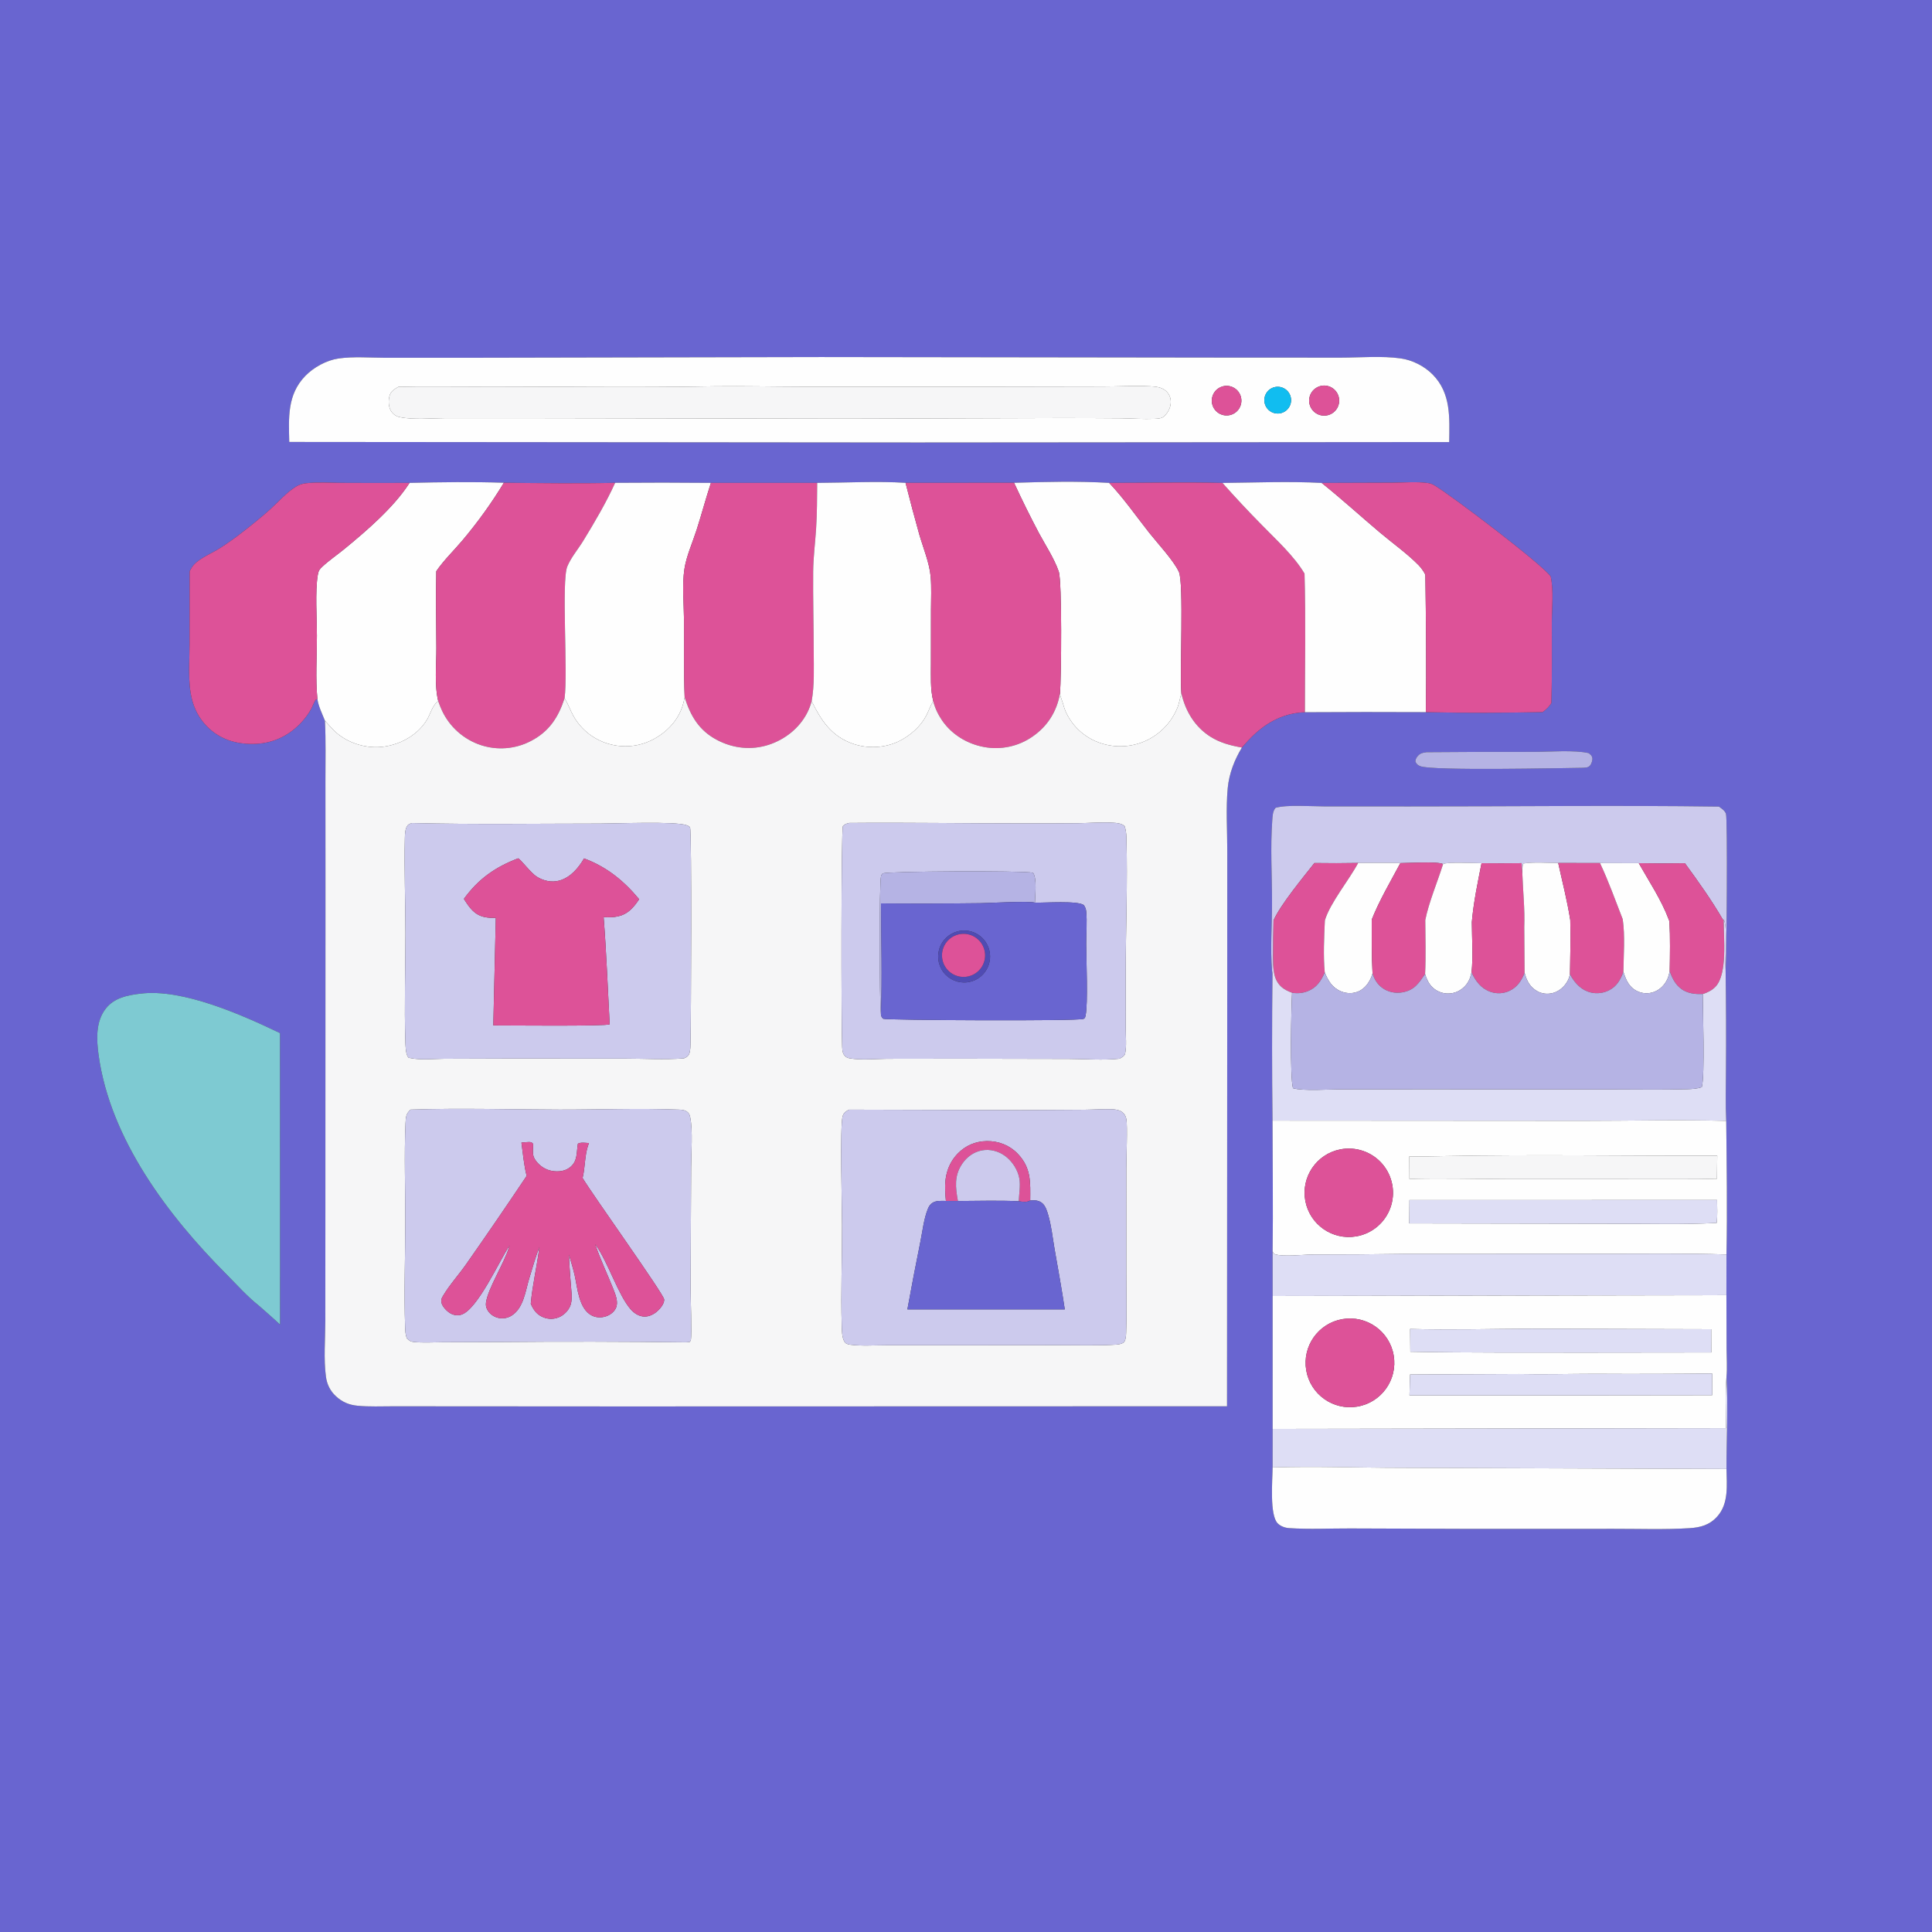 <?xml version="1.0" encoding="UTF-8"?> <svg xmlns="http://www.w3.org/2000/svg" xmlns:xlink="http://www.w3.org/1999/xlink" width="1024" height="1024"><rect width="100%" height="100%" fill="#333333" stroke="none"/><path fill="#6965D0" d="M0 0L1024 0L1024 1024L0 1024L0 0ZM217.064 255.939C205.102 256.004 193.14 256 181.178 255.927C174.998 255.907 168.447 255.432 162.33 256.113C160.254 256.344 158.605 256.845 156.818 257.954C151.806 261.065 147.657 265.912 143.291 269.862C138.457 274.236 133.249 278.363 128.102 282.362C124.422 285.221 120.62 287.918 116.706 290.447C112.445 293.157 106.088 295.675 102.747 299.33C101.848 300.314 101.171 301.586 100.513 302.739L100.466 341.484C100.473 350.78 99.465 361.242 101.651 370.321C102.988 375.876 105.648 380.888 109.667 384.967C116.336 391.734 124.667 394.377 134.018 394.319C143.75 394.259 152.369 390.522 159.137 383.524C161.395 381.19 163.479 378.466 165.015 375.602C165.486 374.724 166.769 371.375 167.388 370.865C167.62 370.674 167.949 370.65 168.23 370.542C168.851 374.566 170.755 378.219 172.223 381.99C172.752 392.665 172.473 403.443 172.486 414.135L172.512 470.297L172.459 640.928L172.418 700.201C172.41 709.682 171.49 720.32 172.751 729.676C173.294 733.706 174.99 737.183 177.972 739.961C181.384 743.139 185.02 744.655 189.601 745.08C195.753 745.652 202.088 745.375 208.269 745.364L235.596 745.38L329.632 745.438L650.352 745.355L650.462 517.985L650.484 450.941C650.485 440.044 649.701 428.468 650.725 417.643C651.441 410.078 654.293 402.685 658.232 396.225C659.285 395 660.36 393.794 661.456 392.607C669.714 383.744 679.368 377.953 691.631 377.495C712.999 377.363 734.368 377.349 755.737 377.452C776.281 377.953 797.073 377.853 817.621 377.417C819.622 375.969 820.865 374.744 822.246 372.665C822.686 358.431 822.473 344.135 822.498 329.892C822.512 322.292 823.546 312.955 821.906 305.583C817.541 299.197 769.182 262.491 760.334 257.287C759.138 256.583 758.273 256.222 756.885 256.024C750.901 255.174 744.033 255.813 737.976 255.831L700.507 255.961C683.123 255.032 665.351 255.803 647.94 255.965C627.977 255.486 607.855 255.94 587.879 255.94C571.326 254.962 554.065 255.377 537.483 255.895L479.958 255.918C465.659 254.943 447.823 255.875 433.122 255.937L376.802 255.934C359.88 255.773 342.957 255.763 326.035 255.905C306.434 256.354 286.673 256.071 267.062 255.871C250.503 255.303 233.63 255.554 217.064 255.939ZM914.612 514.129C915.176 507.105 915.731 433.782 914.785 431.226C914.604 430.737 914.091 429.988 913.718 429.612C912.942 428.832 911.966 428.168 911.086 427.508C856.359 426.758 801.549 427.466 746.811 427.419L701.591 427.392C694.95 427.395 682.017 426.404 676.072 428.165C674.563 429.943 674.501 432.345 674.331 434.643C673.264 449.088 674.199 464.165 674.201 478.675C674.202 490.456 673.235 502.783 674.211 514.513C674.269 515.237 674.344 515.959 674.435 516.68C674.149 542.438 674.157 568.198 674.459 593.956C674.482 617.032 674.814 640.154 674.508 663.225L674.521 686.898L674.527 757.356L674.502 777.784C674.468 784.279 672.784 803.085 677.252 807.46C678.783 808.958 681.051 809.777 683.149 809.921C693.861 810.653 704.973 810.067 715.731 810.109L780.679 810.336L855.188 810.31C868.538 810.278 882.172 810.802 895.477 809.962C901.314 809.594 906.097 808.308 910.178 803.771C916.362 796.896 915.218 787.139 915.079 778.593C915.051 762.377 916.028 745.939 915.079 729.757C915.516 724.981 915.143 719.928 915.125 715.112L915.033 686.467L915.071 664.892C915.542 641.353 915.171 617.629 914.935 594.081C914.509 585.275 914.781 576.333 914.796 567.515C914.937 549.719 914.876 531.923 914.612 514.129ZM435.168 189.246L251.685 189.612L204.107 189.621C196.148 189.619 187.273 188.866 179.411 190.014C173.07 190.94 166.215 194.693 161.762 199.311C152.163 209.264 153.026 221.454 153.315 234.243L486.25 234.526L768.108 234.309C768.272 221.373 769.158 208.408 759.3 198.467C754.896 194.026 748.62 190.848 742.416 189.967C732.395 188.544 720.982 189.547 710.833 189.557L650.383 189.531L435.168 189.246ZM756.057 398.684C753.773 399.049 752.515 399.221 751.069 401.172C750.468 401.983 750.282 402.624 750.161 403.631C750.781 404.977 751.417 405.582 752.822 406.122C759.32 408.619 827.243 407.107 839.125 406.953C840.527 406.786 841.714 406.924 842.733 405.786C843.501 404.927 844.179 402.874 843.983 401.768C843.742 400.41 843.038 399.998 842.052 399.174C834.765 397.395 820.898 398.492 812.749 398.497C793.852 398.458 774.954 398.52 756.057 398.684ZM74.276 526.679C67.534 527.459 60.602 528.854 56.122 534.492C50.605 541.435 51.136 551.113 52.285 559.375C58.466 603.834 89.131 644.403 119.95 675.316C125.469 680.852 131.044 687.175 137.178 691.992C140.946 695.323 144.767 698.611 148.431 702.057L148.401 547.56C128.364 537.963 96.623 523.768 74.276 526.679Z"></path><path fill="#FEFEFE" d="M153.315 234.243C153.026 221.454 152.163 209.264 161.762 199.311C166.215 194.693 173.07 190.94 179.411 190.014C187.273 188.866 196.148 189.619 204.107 189.621L251.685 189.612L435.168 189.246L650.383 189.531L710.833 189.557C720.982 189.547 732.395 188.544 742.416 189.967C748.62 190.848 754.896 194.026 759.3 198.467C769.158 208.408 768.272 221.373 768.108 234.309L486.25 234.526L153.315 234.243ZM379.257 204.744C336.015 205.577 292.674 204.808 249.419 204.926C236.673 204.961 223.86 204.703 211.122 205.047C208.951 206.359 207.103 207.328 206.42 209.943C205.749 212.508 205.871 215.603 207.296 217.902C208.345 219.595 210.004 220.69 211.942 221.089C219.414 222.63 228.642 221.633 236.338 221.614L279.71 221.619L448.403 221.906L560.751 221.571C571.914 221.555 583.076 221.595 594.239 221.692C600.088 221.775 606.066 222.237 611.903 221.99C613.695 221.914 615.827 221.832 617.173 220.524C619.23 218.525 620.657 215.637 620.545 212.733C620.481 210.483 619.434 208.375 617.682 206.963C615.407 205.138 612.403 204.868 609.592 204.741C601.193 204.362 592.666 204.863 584.248 204.86L522.473 204.968L424.318 204.953C409.305 204.926 394.265 204.584 379.257 204.744ZM647.759 204.873C645.059 205.724 643.027 207.963 642.441 210.733C641.855 213.502 642.805 216.372 644.929 218.244C647.052 220.116 650.018 220.7 652.692 219.771C656.745 218.365 658.917 213.963 657.569 209.891C656.22 205.818 651.85 203.583 647.759 204.873ZM699.207 204.807C696.488 205.754 694.492 208.094 693.985 210.928C693.478 213.763 694.54 216.65 696.762 218.481C698.984 220.311 702.021 220.801 704.706 219.761C708.76 218.19 710.806 213.661 709.306 209.581C707.806 205.502 703.312 203.377 699.207 204.807ZM675.066 205.332C671.363 206.509 669.297 210.448 670.434 214.163C671.571 217.879 675.487 219.988 679.215 218.891C681.662 218.172 683.535 216.192 684.117 213.708C684.7 211.224 683.903 208.618 682.03 206.885C680.157 205.152 677.498 204.559 675.066 205.332Z"></path><path fill="#F6F6F7" d="M211.122 205.047C223.86 204.703 236.673 204.961 249.419 204.926C292.674 204.808 336.015 205.577 379.257 204.744C394.265 204.584 409.305 204.926 424.318 204.953L522.473 204.968L584.248 204.86C592.666 204.863 601.193 204.362 609.592 204.741C612.403 204.868 615.407 205.138 617.682 206.963C619.434 208.375 620.481 210.483 620.545 212.733C620.657 215.637 619.23 218.525 617.173 220.524C615.827 221.832 613.695 221.914 611.903 221.99C606.066 222.237 600.088 221.775 594.239 221.692C583.076 221.595 571.914 221.555 560.751 221.571L448.403 221.906L279.71 221.619L236.338 221.614C228.642 221.633 219.414 222.63 211.942 221.089C210.004 220.69 208.345 219.595 207.296 217.902C205.871 215.603 205.749 212.508 206.42 209.943C207.103 207.328 208.951 206.359 211.122 205.047Z"></path><path fill="#DD5298" d="M652.692 219.771C650.018 220.7 647.052 220.116 644.929 218.244C642.805 216.372 641.855 213.502 642.441 210.733C643.027 207.963 645.059 205.724 647.759 204.873C651.85 203.583 656.22 205.818 657.569 209.891C658.917 213.963 656.745 218.365 652.692 219.771Z"></path><path fill="#DD5298" d="M704.706 219.761C702.021 220.801 698.984 220.311 696.762 218.481C694.54 216.65 693.478 213.763 693.985 210.928C694.492 208.094 696.488 205.754 699.207 204.807C703.312 203.377 707.806 205.502 709.306 209.581C710.806 213.661 708.76 218.19 704.706 219.761Z"></path><path fill="#11BDF0" d="M679.215 218.891C675.487 219.988 671.571 217.879 670.434 214.163C669.297 210.448 671.363 206.509 675.066 205.332C677.498 204.559 680.157 205.152 682.03 206.885C683.903 208.618 684.7 211.224 684.117 213.708C683.535 216.192 681.662 218.172 679.215 218.891Z"></path><path fill="#FEFEFE" d="M217.064 255.939C233.63 255.554 250.503 255.303 267.062 255.871C260.503 266.679 253.365 276.574 245.238 286.259C240.687 291.682 235.215 296.918 231.238 302.736C230.948 316.267 231.221 329.842 231.281 343.378C231.321 352.34 230.173 362.963 232.273 371.65C232.027 371.847 231.774 372.036 231.536 372.242C229.122 374.318 228.046 378.449 226.455 381.186C220.892 390.759 209.128 396.344 198.342 396.001C190.014 395.735 181.581 392.251 175.913 386.053L172.223 381.99C170.755 378.219 168.851 374.566 168.23 370.542C167.158 359.635 167.974 347.878 167.965 336.872C167.957 327.858 166.974 313.141 168.435 304.767C168.48 304.513 168.535 304.261 168.582 304.007C168.905 302.276 169.624 301.479 170.911 300.282C174.51 296.938 178.732 294.077 182.54 290.956C194.324 281.297 208.505 269.097 216.8 256.355C216.889 256.217 216.976 256.078 217.064 255.939Z"></path><path fill="#FEFEFE" d="M537.483 255.895C554.065 255.377 571.326 254.962 587.879 255.94C595.605 264.064 602.142 273.556 609.096 282.351C613.535 287.966 621.893 296.881 624.806 303.025C627.551 308.814 625.219 356.214 626.144 367.42C625.348 370.305 624.924 373.214 623.689 375.969C620.163 383.98 613.589 390.254 605.423 393.403C597.316 396.494 588.314 396.247 580.388 392.717C573.427 389.594 567.869 384.003 564.786 377.024C563.9 374.996 563.479 372.834 562.695 370.777C562.276 369.676 561.97 368.78 561.815 367.603C562.518 359.53 562.972 308.123 561.148 302.898C558.701 295.889 554.24 289.197 550.72 282.659C546.066 273.859 541.652 264.934 537.483 255.895Z"></path><path fill="#DD5298" d="M100.513 302.739C101.171 301.586 101.848 300.314 102.747 299.33C106.088 295.675 112.445 293.157 116.706 290.447C120.62 287.918 124.422 285.221 128.102 282.362C133.249 278.363 138.457 274.236 143.291 269.862C147.657 265.912 151.806 261.065 156.818 257.954C158.605 256.845 160.254 256.344 162.33 256.113C168.447 255.432 174.998 255.907 181.178 255.927C193.14 256 205.102 256.004 217.064 255.939C216.976 256.078 216.889 256.217 216.8 256.355C208.505 269.097 194.324 281.297 182.54 290.956C178.732 294.077 174.51 296.938 170.911 300.282C169.624 301.479 168.905 302.276 168.582 304.007C168.535 304.261 168.48 304.513 168.435 304.767C166.974 313.141 167.957 327.858 167.965 336.872C167.974 347.878 167.158 359.635 168.23 370.542C167.949 370.65 167.62 370.674 167.388 370.865C166.769 371.375 165.486 374.724 165.015 375.602C163.479 378.466 161.395 381.19 159.137 383.524C152.369 390.522 143.75 394.259 134.018 394.319C124.667 394.377 116.336 391.734 109.667 384.967C105.648 380.888 102.988 375.876 101.651 370.321C99.465 361.242 100.473 350.78 100.466 341.484L100.513 302.739Z"></path><path fill="#DD5298" d="M267.062 255.871C286.673 256.071 306.434 256.354 326.035 255.905C321.267 266.414 315.151 276.809 309.121 286.661C306.433 291.052 302.618 295.521 300.675 300.259C297.505 307.989 301.072 356.506 299.229 370.094C295.911 380.271 291.026 387.789 281.289 392.798C273.055 397.073 263.436 397.815 254.645 394.851C245.705 391.819 238.375 385.293 234.331 376.763C233.537 375.112 232.909 373.367 232.273 371.65C230.173 362.963 231.321 352.34 231.281 343.378C231.221 329.842 230.948 316.267 231.238 302.736C235.215 296.918 240.687 291.682 245.238 286.259C253.365 276.574 260.503 266.679 267.062 255.871Z"></path><path fill="#FEFEFE" d="M326.035 255.905C342.957 255.763 359.88 255.773 376.802 255.934C374.091 264.171 371.879 272.564 369.226 280.824C367.12 287.383 363.837 294.683 362.784 301.404C361.441 309.983 362.459 319.834 362.537 328.532C362.659 342.198 362.341 355.953 362.883 369.602C362.699 370.535 362.493 371.463 362.265 372.386C360.279 380.422 354.903 386.719 347.908 390.928C340.627 395.359 331.864 396.661 323.609 394.539C315.172 392.41 307.999 386.874 303.802 379.252C302.248 376.413 301.239 373.401 299.549 370.612L299.229 370.094C301.072 356.506 297.505 307.989 300.675 300.259C302.618 295.521 306.433 291.052 309.121 286.661C315.151 276.809 321.267 266.414 326.035 255.905Z"></path><path fill="#DD5298" d="M376.802 255.934L433.122 255.937C433.072 264.005 433.064 272.089 432.557 280.145C432.081 287.701 431.067 295.322 430.999 302.888C430.873 317.08 431.251 331.3 431.287 345.496C431.309 354.117 431.723 363.119 430.19 371.629C429.624 373.747 428.84 375.801 427.851 377.757C423.676 385.93 416.086 391.93 407.415 394.754C398.311 397.719 388.693 396.702 380.224 392.292C370.591 387.275 366.071 379.651 362.883 369.602C362.341 355.953 362.659 342.198 362.537 328.532C362.459 319.834 361.441 309.983 362.784 301.404C363.837 294.683 367.12 287.383 369.226 280.824C371.879 272.564 374.091 264.171 376.802 255.934Z"></path><path fill="#FEFEFE" d="M433.122 255.937C447.823 255.875 465.659 254.943 479.958 255.918C482.27 265.078 484.702 274.208 487.254 283.305C489.281 290.302 492.675 298.456 493.279 305.706C493.752 311.375 493.471 317.223 493.447 322.912L493.418 351.682C493.434 358.248 493.026 365.193 494.639 371.609C493.165 373.96 492.212 376.761 490.946 379.251C488.038 384.97 482.478 389.834 476.766 392.705C469.271 396.473 459.948 396.944 452.038 394.193C440.757 390.27 435.206 381.887 430.19 371.629C431.723 363.119 431.309 354.117 431.287 345.496C431.251 331.3 430.873 317.08 430.999 302.888C431.067 295.322 432.081 287.701 432.557 280.145C433.064 272.089 433.072 264.005 433.122 255.937Z"></path><path fill="#DD5298" d="M479.958 255.918L537.483 255.895C541.652 264.934 546.066 273.859 550.72 282.659C554.24 289.197 558.701 295.889 561.148 302.898C562.972 308.123 562.518 359.53 561.815 367.603C560.101 377.104 555.308 384.832 547.314 390.37C539.801 395.615 530.493 397.614 521.489 395.915C512.639 394.294 504.43 389.296 499.323 381.837C497.227 378.777 495.502 375.224 494.639 371.609C493.026 365.193 493.434 358.248 493.418 351.682L493.447 322.912C493.471 317.223 493.752 311.375 493.279 305.706C492.675 298.456 489.281 290.302 487.254 283.305C484.702 274.208 482.27 265.078 479.958 255.918Z"></path><path fill="#DD5298" d="M587.879 255.94C607.855 255.94 627.977 255.486 647.94 255.965C654.667 263.558 661.598 270.967 668.726 278.185C676.433 286.138 685.763 294.492 691.425 304.017C692.109 328.461 691.62 353.04 691.631 377.495C679.368 377.953 669.714 383.744 661.456 392.607C660.36 393.794 659.285 395 658.232 396.225C652.286 395.151 646.748 393.743 641.582 390.488C633.282 385.26 628.261 376.845 626.144 367.42C625.219 356.214 627.551 308.814 624.806 303.025C621.893 296.881 613.535 287.966 609.096 282.351C602.142 273.556 595.605 264.064 587.879 255.94Z"></path><path fill="#FEFEFE" d="M647.94 255.965C665.351 255.803 683.123 255.032 700.507 255.961C711.017 264.358 721.039 273.52 731.328 282.2C737.996 287.824 745.636 293.225 751.74 299.404C753.304 300.987 754.443 302.617 755.458 304.586C755.827 328.812 756.023 353.231 755.737 377.452C734.368 377.349 712.999 377.363 691.631 377.495C691.62 353.04 692.109 328.461 691.425 304.017C685.763 294.492 676.433 286.138 668.726 278.185C661.598 270.967 654.667 263.558 647.94 255.965Z"></path><path fill="#DD5298" d="M700.507 255.961L737.976 255.831C744.033 255.813 750.901 255.174 756.885 256.024C758.273 256.222 759.138 256.583 760.334 257.287C769.182 262.491 817.541 299.197 821.906 305.583C823.546 312.955 822.512 322.292 822.498 329.892C822.473 344.135 822.686 358.431 822.246 372.665C820.865 374.744 819.622 375.969 817.621 377.417C797.073 377.853 776.281 377.953 755.737 377.452C756.023 353.231 755.827 328.812 755.458 304.586C754.443 302.617 753.304 300.987 751.74 299.404C745.636 293.225 737.996 287.824 731.328 282.2C721.039 273.52 711.017 264.358 700.507 255.961Z"></path><path fill="#F6F6F7" d="M494.639 371.609C495.502 375.224 497.227 378.777 499.323 381.837C504.43 389.296 512.639 394.294 521.489 395.915C530.493 397.614 539.801 395.615 547.314 390.37C555.308 384.832 560.101 377.104 561.815 367.603C561.97 368.78 562.276 369.676 562.695 370.777C563.479 372.834 563.9 374.996 564.786 377.024C567.869 384.003 573.427 389.594 580.388 392.717C588.314 396.247 597.316 396.494 605.423 393.403C613.589 390.254 620.163 383.98 623.689 375.969C624.924 373.214 625.348 370.305 626.144 367.42C628.261 376.845 633.282 385.26 641.582 390.488C646.748 393.743 652.286 395.151 658.232 396.225C654.293 402.685 651.441 410.078 650.725 417.643C649.701 428.468 650.485 440.044 650.484 450.941L650.462 517.985L650.352 745.355L329.632 745.438L235.596 745.38L208.269 745.364C202.088 745.375 195.753 745.652 189.601 745.08C185.02 744.655 181.384 743.139 177.972 739.961C174.99 737.183 173.294 733.706 172.751 729.676C171.49 720.32 172.41 709.682 172.418 700.201L172.459 640.928L172.512 470.297L172.486 414.135C172.473 403.443 172.752 392.665 172.223 381.99L175.913 386.053C181.581 392.251 190.014 395.735 198.342 396.001C209.128 396.344 220.892 390.759 226.455 381.186C228.046 378.449 229.122 374.318 231.536 372.242C231.774 372.036 232.027 371.847 232.273 371.65C232.909 373.367 233.537 375.112 234.331 376.763C238.375 385.293 245.705 391.819 254.645 394.851C263.436 397.815 273.055 397.073 281.289 392.798C291.026 387.789 295.911 380.271 299.229 370.094L299.549 370.612C301.239 373.401 302.248 376.413 303.802 379.252C307.999 386.874 315.172 392.41 323.609 394.539C331.864 396.661 340.627 395.359 347.908 390.928C354.903 386.719 360.279 380.422 362.265 372.386C362.493 371.463 362.699 370.535 362.883 369.602C366.071 379.651 370.591 387.275 380.224 392.292C388.693 396.702 398.311 397.719 407.415 394.754C416.086 391.93 423.676 385.93 427.851 377.757C428.84 375.801 429.624 373.747 430.19 371.629C435.206 381.887 440.757 390.27 452.038 394.193C459.948 396.944 469.271 396.473 476.766 392.705C482.478 389.834 488.038 384.97 490.946 379.251C492.212 376.761 493.165 373.96 494.639 371.609ZM218.301 436.234C216.933 436.72 216.24 436.909 215.542 438.251C214.675 439.915 214.625 442.399 214.58 444.251C214.179 461.057 214.903 478.086 214.907 494.919C214.911 513.894 214.223 533.065 214.857 552.017C214.93 554.183 214.991 557.929 216.023 559.811C216.552 560.777 216.411 560.566 217.487 560.795C222.928 561.95 229.83 561.179 235.43 561.154L269.044 561.046L331.061 561.068C341.424 561.074 352.185 561.733 362.489 560.962C363.764 560.371 364.608 560.036 365.232 558.675C366.038 556.917 365.928 554.06 365.983 552.133C366.287 541.457 366.704 440.971 365.743 438.626C365.471 437.96 364.485 437.584 363.831 437.359C357.578 435.206 326.623 436.522 318.005 436.524C284.817 436.528 251.473 437.057 218.301 436.234ZM450.155 436.183C448.642 436.543 447.913 436.695 446.765 437.825C445.787 440.826 445.87 543.285 446.358 554.373C446.422 555.844 446.432 557.574 447.206 558.88C447.919 560.084 448.927 560.697 450.271 560.928C456.503 561.996 463.978 561.2 470.318 561.169L509.099 561.12L566.416 561.239C575.166 561.255 584.706 562.074 593.364 561.135C594.471 560.479 596.044 559.809 596.333 558.447C597.216 554.29 596.64 549.166 596.641 544.885L596.624 517.237C596.638 492.83 597.722 468.18 597.013 443.802C596.953 441.721 596.717 439.807 596.046 437.827C594.292 436.333 591.95 436.18 589.689 436.054C583.696 435.72 577.493 436.226 571.473 436.33C561.628 436.42 551.782 436.45 541.936 436.421C511.363 436.43 480.719 435.909 450.155 436.183ZM217.587 588.122C215.191 590.33 215.084 592.115 214.942 595.243C214.161 612.459 214.856 629.988 214.827 647.239C214.796 665.865 214.081 684.722 214.725 703.328C214.797 705.411 214.864 707.498 215.711 709.429C216.825 710.528 217.644 711.112 219.253 711.276C224.3 711.791 229.697 711.411 234.782 711.395L265.658 711.278C298.314 710.985 330.971 711.045 363.625 711.458L365.485 711.302C365.703 710.979 366.05 710.713 366.138 710.334C366.777 707.59 366.015 687.251 366.018 682.956L366.31 618.757C366.312 610.896 367.327 599.545 365.791 592.029C365.532 590.761 365.146 589.906 364.036 589.141C362.672 588.201 361.084 588.182 359.48 588.12C338.633 587.312 317.432 588.168 296.55 588.121C270.302 588.063 243.809 587.232 217.587 588.122ZM449.978 588.151C448.321 589.065 447.172 589.713 446.605 591.67C445.127 596.767 446.293 640.796 446.314 649.41C446.359 667.098 445.612 684.9 446.14 702.573C446.215 705.094 446.241 708.711 447.458 710.927C448.156 712.198 449.304 712.549 450.643 712.721C456.736 713.503 463.437 713.012 469.583 713.013L505.008 713.008L561.134 712.957C571.326 712.933 581.746 713.301 591.915 712.666C593.451 712.44 594.579 712.348 595.828 711.325C596.797 709.754 596.811 707.862 596.88 706.063C597.26 696.172 596.953 686.156 596.961 676.253L596.957 619.424C596.948 614.544 597.688 596.413 596.976 593.085C596.622 591.429 595.906 590.153 594.468 589.196C593.099 588.287 591.071 587.99 589.466 587.934C584.602 587.764 579.631 588.149 574.754 588.189L540.871 588.393L449.978 588.151Z"></path><path fill="#B5B3E4" d="M839.125 406.953C827.243 407.107 759.32 408.619 752.822 406.122C751.417 405.582 750.781 404.977 750.161 403.631C750.282 402.624 750.468 401.983 751.069 401.172C752.515 399.221 753.773 399.049 756.057 398.684C774.954 398.52 793.852 398.458 812.749 398.497C820.898 398.492 834.765 397.395 842.052 399.174C843.038 399.998 843.742 400.41 843.983 401.768C844.179 402.874 843.501 404.927 842.733 405.786C841.714 406.924 840.527 406.786 839.125 406.953Z"></path><path fill="#CCCAED" d="M719.845 457.393C712.117 457.537 704.386 457.55 696.657 457.431C690.726 464.952 678.587 479.641 675.003 487.836C674.885 494.162 674.827 500.489 674.83 506.816C674.748 510.082 674.781 513.432 674.435 516.68C674.344 515.959 674.269 515.237 674.211 514.513C673.235 502.783 674.202 490.456 674.201 478.675C674.199 464.165 673.264 449.088 674.331 434.643C674.501 432.345 674.563 429.943 676.072 428.165C682.017 426.404 694.95 427.395 701.591 427.392L746.811 427.419C801.549 427.466 856.359 426.758 911.086 427.508C911.966 428.168 912.942 428.832 913.718 429.612C914.091 429.988 914.604 430.737 914.785 431.226C915.731 433.782 915.176 507.105 914.612 514.129C914.151 509.08 915.816 490.425 913.579 487.472L913.143 487.37C907.221 477.17 900.026 467.057 893.047 457.539C884.89 457.686 876.731 457.675 868.574 457.505L848.04 457.451L825.878 457.41C819.925 457.373 813.228 456.791 807.362 457.673C806.719 459.357 806.9 461.41 806.884 463.205C806.659 461.326 806.613 459.393 806.486 457.502C799.404 457.595 792.32 457.6 785.237 457.519C781.889 457.498 766.69 456.752 764.861 457.982C762.108 456.477 746.321 457.464 742.216 457.463C734.778 457.208 727.289 457.383 719.845 457.393Z"></path><path fill="#CCCAED" d="M362.489 560.962C352.185 561.733 341.424 561.074 331.061 561.068L269.044 561.046L235.43 561.154C229.83 561.179 222.928 561.95 217.487 560.795C216.411 560.566 216.552 560.777 216.023 559.811C214.991 557.929 214.93 554.183 214.857 552.017C214.223 533.065 214.911 513.894 214.907 494.919C214.903 478.086 214.179 461.057 214.58 444.251C214.625 442.399 214.675 439.915 215.542 438.251C216.24 436.909 216.933 436.72 218.301 436.234C251.473 437.057 284.817 436.528 318.005 436.524C326.623 436.522 357.578 435.206 363.831 437.359C364.485 437.584 365.471 437.96 365.743 438.626C366.704 440.971 366.287 541.457 365.983 552.133C365.928 554.06 366.038 556.917 365.232 558.675C364.608 560.036 363.764 560.371 362.489 560.962ZM274.631 454.937C262.531 459.547 253.548 465.82 245.868 476.434C248.739 480.965 251.346 484.935 256.985 486.083C258.911 486.476 260.83 486.524 262.788 486.524L261.466 543.487C268.068 543.457 321.233 544.021 323.139 542.895C322.112 523.982 321.429 504.976 319.936 486.095C325.442 486.357 330.003 486.069 334.295 482.112C336.065 480.481 337.436 478.602 338.758 476.605C330.606 466.785 321.575 459.456 309.555 454.979C306.596 460.061 302.388 465.074 296.486 466.723C292.398 467.865 288.026 466.875 284.483 464.647C281.339 462.67 276.036 455.521 274.631 454.937Z"></path><path fill="#CCCAED" d="M593.364 561.135C584.706 562.074 575.166 561.255 566.416 561.239L509.099 561.12L470.318 561.169C463.978 561.2 456.503 561.996 450.271 560.928C448.927 560.697 447.919 560.084 447.206 558.88C446.432 557.574 446.422 555.844 446.358 554.373C445.87 543.285 445.787 440.826 446.765 437.825C447.913 436.695 448.642 436.543 450.155 436.183C480.719 435.909 511.363 436.43 541.936 436.421C551.782 436.45 561.628 436.42 571.473 436.33C577.493 436.226 583.696 435.72 589.689 436.054C591.95 436.18 594.292 436.333 596.046 437.827C596.717 439.807 596.953 441.721 597.013 443.802C597.722 468.18 596.638 492.83 596.624 517.237L596.641 544.885C596.64 549.166 597.216 554.29 596.333 558.447C596.044 559.809 594.471 560.479 593.364 561.135ZM548.542 478.421C548.597 474.422 549.734 465.896 547.542 462.568C541.183 461.338 470.327 461.77 468.081 462.901C467.507 463.189 467.186 463.619 466.998 464.231C465.954 467.615 466.094 531.7 466.919 537.578C466.945 537.803 466.93 538.036 466.997 538.252C467.175 538.823 467.619 539.673 468.161 539.976C469.522 540.737 571.434 541.294 574.313 540.024C575.145 539.657 575.193 539.07 575.383 538.213C576.737 532.123 575.731 508.096 575.712 500.202C575.698 494.65 576.24 488.612 575.721 483.133C575.591 481.757 575.212 480.85 574.45 479.714C571.161 477.254 553.698 478.576 548.542 478.421Z"></path><path fill="#DD5298" d="M245.868 476.434C253.548 465.82 262.531 459.547 274.631 454.937C276.036 455.521 281.339 462.67 284.483 464.647C288.026 466.875 292.398 467.865 296.486 466.723C302.388 465.074 306.596 460.061 309.555 454.979C321.575 459.456 330.606 466.785 338.758 476.605C337.436 478.602 336.065 480.481 334.295 482.112C330.003 486.069 325.442 486.357 319.936 486.095C321.429 504.976 322.112 523.982 323.139 542.895C321.233 544.021 268.068 543.457 261.466 543.487L262.788 486.524C260.83 486.524 258.911 486.476 256.985 486.083C251.346 484.935 248.739 480.965 245.868 476.434Z"></path><path fill="#DD5298" d="M696.657 457.431C704.386 457.55 712.117 457.537 719.845 457.393C714.991 466.519 704.92 478.614 702.205 487.858C701.811 496.702 701.312 506.606 702.146 515.406C700.241 519.893 697.837 523.518 693.073 525.37C690.366 526.422 687.671 526.628 684.821 526.195C682.617 525.338 680.561 524.432 678.841 522.757C674.498 518.527 674.91 512.396 674.83 506.816C674.827 500.489 674.885 494.162 675.003 487.836C678.587 479.641 690.726 464.952 696.657 457.431Z"></path><path fill="#FEFEFE" d="M719.845 457.393C727.289 457.383 734.778 457.208 742.216 457.463C736.973 467.264 731.155 477.087 727.044 487.415C727.103 496.904 726.919 506.494 727.475 515.969C727.429 516.129 727.388 516.292 727.336 516.451C726.169 520.029 723.939 523.512 720.479 525.236C717.534 526.705 713.99 526.727 710.954 525.514C706.136 523.588 704.025 519.922 702.146 515.406C701.312 506.606 701.811 496.702 702.205 487.858C704.92 478.614 714.991 466.519 719.845 457.393Z"></path><path fill="#DD5298" d="M742.216 457.463C746.321 457.464 762.108 456.477 764.861 457.982C762.004 467.116 757.157 478.651 755.428 487.655C755.476 497.168 755.787 506.764 755.338 516.265C751.873 521.219 749.661 524.853 743.213 525.971C739.561 526.604 735.708 525.828 732.697 523.63C729.977 521.644 728.477 519.133 727.475 515.969C726.919 506.494 727.103 496.904 727.044 487.415C731.155 477.087 736.973 467.264 742.216 457.463Z"></path><path fill="#FEFEFE" d="M764.861 457.982C766.69 456.752 781.889 457.498 785.237 457.519C783.195 467.873 781.009 478.196 780.096 488.725C780.131 497.431 780.846 506.803 779.942 515.432C779.644 516.63 779.341 517.845 778.852 518.982C777.475 522.228 774.799 524.747 771.476 525.927C768.306 527.034 764.818 526.765 761.855 525.184C758.149 523.177 756.561 520.149 755.338 516.265C755.787 506.764 755.476 497.168 755.428 487.655C757.157 478.651 762.004 467.116 764.861 457.982Z"></path><path fill="#DD5298" d="M785.237 457.519C792.32 457.6 799.404 457.595 806.486 457.502C806.613 459.393 806.659 461.326 806.884 463.205C807.208 472.418 808.257 482.105 807.887 491.292C807.905 499.405 807.963 507.518 808.063 515.63C806.485 519.724 804.251 523.131 800.178 525.113C797.002 526.653 793.343 526.86 790.013 525.689C784.956 523.924 782.142 520.047 779.942 515.432C780.846 506.803 780.131 497.431 780.096 488.725C781.009 478.196 783.195 467.873 785.237 457.519Z"></path><path fill="#FEFEFE" d="M806.884 463.205C806.9 461.41 806.719 459.357 807.362 457.673C813.228 456.791 819.925 457.373 825.878 457.41C828.06 467.401 830.724 477.596 832.272 487.693C832.54 497.253 832.238 506.855 832.117 516.419C831.82 517.63 831.493 518.693 830.905 519.801C829.316 522.8 826.566 525.302 823.268 526.253C820.351 527.094 817.261 526.794 814.625 525.261C810.794 523.034 809.183 519.725 808.063 515.63C807.963 507.518 807.905 499.405 807.887 491.292C808.257 482.105 807.208 472.418 806.884 463.205Z"></path><path fill="#DD5298" d="M825.878 457.41L848.04 457.451C852.635 467.218 856.15 477.163 860.074 487.192C861.386 496.134 860.537 506.098 860.44 515.122C858.854 519.411 856.847 522.952 852.523 525.026C849.136 526.65 845.076 526.894 841.552 525.551C837.142 523.872 834.338 520.428 832.117 516.419C832.238 506.855 832.54 497.253 832.272 487.693C830.724 477.596 828.06 467.401 825.878 457.41Z"></path><path fill="#FEFEFE" d="M848.04 457.451L868.574 457.505C873.965 467.046 880.603 477.004 884.424 487.267L884.676 487.93C884.725 488.063 884.771 488.197 884.819 488.331C885.305 497.102 885.109 506.031 884.98 514.817C884.659 516.138 884.347 517.491 883.814 518.745C882.481 521.882 879.873 524.542 876.659 525.735C873.783 526.807 870.596 526.671 867.821 525.359C863.363 523.217 861.89 519.509 860.44 515.122C860.537 506.098 861.386 496.134 860.074 487.192C856.15 477.163 852.635 467.218 848.04 457.451Z"></path><path fill="#DD5298" d="M868.574 457.505C876.731 457.675 884.89 457.686 893.047 457.539C900.026 467.057 907.221 477.17 913.143 487.37L913.579 487.472C913.547 496.639 915.723 516.229 909.247 522.984C907.455 524.852 904.967 526.142 902.496 526.851C899.344 526.974 896.112 526.745 893.217 525.384C888.703 523.261 886.603 519.257 884.98 514.817C885.109 506.031 885.305 497.102 884.819 488.331C884.771 488.197 884.725 488.063 884.676 487.93L884.424 487.267C880.603 477.004 873.965 467.046 868.574 457.505Z"></path><path fill="#B5B3E4" d="M548.542 478.421C545.303 477.419 524.164 478.657 519.638 478.707C502.079 478.918 484.517 478.957 466.957 478.823C467.032 498.342 467.632 518.081 466.919 537.578C466.094 531.7 465.954 467.615 466.998 464.231C467.186 463.619 467.507 463.189 468.081 462.901C470.327 461.77 541.183 461.338 547.542 462.568C549.734 465.896 548.597 474.422 548.542 478.421Z"></path><path fill="#6965D0" d="M466.957 478.823C484.517 478.957 502.079 478.918 519.638 478.707C524.164 478.657 545.303 477.419 548.542 478.421C553.698 478.576 571.161 477.254 574.45 479.714C575.212 480.85 575.591 481.757 575.721 483.133C576.24 488.612 575.698 494.65 575.712 500.202C575.731 508.096 576.737 532.123 575.383 538.213C575.193 539.07 575.145 539.657 574.313 540.024C571.434 541.294 469.522 540.737 468.161 539.976C467.619 539.673 467.175 538.823 466.997 538.252C466.93 538.036 466.945 537.803 466.919 537.578C467.632 518.081 467.032 498.342 466.957 478.823ZM509.6 493.279C504.668 493.784 500.388 496.903 498.398 501.444C496.407 505.985 497.014 511.246 499.985 515.215C502.956 519.184 507.832 521.249 512.75 520.619C520.221 519.662 525.535 512.876 524.672 505.394C523.81 497.911 517.093 492.512 509.6 493.279Z"></path><path fill="#DEDEF5" d="M913.579 487.472C915.816 490.425 914.151 509.08 914.612 514.129C914.876 531.923 914.937 549.719 914.796 567.515C914.781 576.333 914.509 585.275 914.935 594.081C889.838 593.433 864.583 594.053 839.467 594.059L674.459 593.956C674.157 568.198 674.149 542.438 674.435 516.68C674.781 513.432 674.748 510.082 674.83 506.816C674.91 512.396 674.498 518.527 678.841 522.757C680.561 524.432 682.617 525.338 684.821 526.195C684.377 534.041 683.63 571.293 685.322 576.76C690.429 578.343 704.465 577.369 710.329 577.365L757.853 577.323L852.424 577.394C866.339 577.372 880.334 577.68 894.241 577.288C896.778 577.217 899.598 577.075 901.991 576.191C903.71 570.042 902.509 535.197 902.496 526.851C904.967 526.142 907.455 524.852 909.247 522.984C915.723 516.229 913.547 496.639 913.579 487.472Z"></path><path fill="#504BB3" d="M512.75 520.619C507.832 521.249 502.956 519.184 499.985 515.215C497.014 511.246 496.407 505.985 498.398 501.444C500.388 496.903 504.668 493.784 509.6 493.279C517.093 492.512 523.81 497.911 524.672 505.394C525.535 512.876 520.221 519.662 512.75 520.619ZM508.099 495.243C501.967 496.675 498.148 502.798 499.562 508.935C500.976 515.071 507.089 518.907 513.229 517.51C519.394 516.108 523.249 509.966 521.829 503.804C520.41 497.643 514.256 493.806 508.099 495.243Z"></path><path fill="#DD5298" d="M513.229 517.51C507.089 518.907 500.976 515.071 499.562 508.935C498.148 502.798 501.967 496.675 508.099 495.243C514.256 493.806 520.41 497.643 521.829 503.804C523.249 509.966 519.394 516.108 513.229 517.51Z"></path><path fill="#B5B3E4" d="M832.117 516.419C834.338 520.428 837.142 523.872 841.552 525.551C845.076 526.894 849.136 526.65 852.523 525.026C856.847 522.952 858.854 519.411 860.44 515.122C861.89 519.509 863.363 523.217 867.821 525.359C870.596 526.671 873.783 526.807 876.659 525.735C879.873 524.542 882.481 521.882 883.814 518.745C884.347 517.491 884.659 516.138 884.98 514.817C886.603 519.257 888.703 523.261 893.217 525.384C896.112 526.745 899.344 526.974 902.496 526.851C902.509 535.197 903.71 570.042 901.991 576.191C899.598 577.075 896.778 577.217 894.241 577.288C880.334 577.68 866.339 577.372 852.424 577.394L757.853 577.323L710.329 577.365C704.465 577.369 690.429 578.343 685.322 576.76C683.63 571.293 684.377 534.041 684.821 526.195C687.671 526.628 690.366 526.422 693.073 525.37C697.837 523.518 700.241 519.893 702.146 515.406C704.025 519.922 706.136 523.588 710.954 525.514C713.99 526.727 717.534 526.705 720.479 525.236C723.939 523.512 726.169 520.029 727.336 516.451C727.388 516.292 727.429 516.129 727.475 515.969C728.477 519.133 729.977 521.644 732.697 523.63C735.708 525.828 739.561 526.604 743.213 525.971C749.661 524.853 751.873 521.219 755.338 516.265C756.561 520.149 758.149 523.177 761.855 525.184C764.818 526.765 768.306 527.034 771.476 525.927C774.799 524.747 777.475 522.228 778.852 518.982C779.341 517.845 779.644 516.63 779.942 515.432C782.142 520.047 784.956 523.924 790.013 525.689C793.343 526.86 797.002 526.653 800.178 525.113C804.251 523.131 806.485 519.724 808.063 515.63C809.183 519.725 810.794 523.034 814.625 525.261C817.261 526.794 820.351 527.094 823.268 526.253C826.566 525.302 829.316 522.8 830.905 519.801C831.493 518.693 831.82 517.63 832.117 516.419Z"></path><path fill="#7ECAD2" d="M137.178 691.992C131.044 687.175 125.469 680.852 119.95 675.316C89.131 644.403 58.466 603.834 52.285 559.375C51.136 551.113 50.605 541.435 56.122 534.492C60.602 528.854 67.534 527.459 74.276 526.679C96.623 523.768 128.364 537.963 148.401 547.56L148.431 702.057C144.767 698.611 140.946 695.323 137.178 691.992Z"></path><path fill="#CCCAED" d="M363.625 711.458C330.971 711.045 298.314 710.985 265.658 711.278L234.782 711.395C229.697 711.411 224.3 711.791 219.253 711.276C217.644 711.112 216.825 710.528 215.711 709.429C214.864 707.498 214.797 705.411 214.725 703.328C214.081 684.722 214.796 665.865 214.827 647.239C214.856 629.988 214.161 612.459 214.942 595.243C215.084 592.115 215.191 590.33 217.587 588.122C243.809 587.232 270.302 588.063 296.55 588.121C317.432 588.168 338.633 587.312 359.48 588.12C361.084 588.182 362.672 588.201 364.036 589.141C365.146 589.906 365.532 590.761 365.791 592.029C367.327 599.545 366.312 610.896 366.31 618.757L366.018 682.956C366.015 687.251 366.777 707.59 366.138 710.334C366.05 710.713 365.703 710.979 365.485 711.302L363.625 711.458ZM276.373 605.609C277.2 611.415 277.678 617.59 279.142 623.245C268.632 638.942 257.956 654.527 247.115 669.997C243.211 675.586 238.151 681.14 234.734 686.959C234.043 688.135 233.754 688.783 233.951 690.187C234.269 692.448 236.905 695.096 238.819 696.15C240.583 697.121 242.597 697.409 244.533 696.788C253.138 694.026 264.628 668.248 270.079 660.14C270.024 660.333 269.972 660.526 269.915 660.718C267.302 669.528 258.706 682.666 257.595 690.351C257.399 691.707 257.607 692.891 258.242 694.101C259.35 696.211 261.288 697.66 263.545 698.358C265.965 699.106 268.763 698.733 270.932 697.44C277.489 693.531 278.477 684.319 280.481 677.684C282.133 672.211 283.857 666.213 285.902 660.89C284.654 670.944 282.202 680.972 281.312 691.029C282.835 694.428 284.554 696.88 288.155 698.279C291.02 699.383 294.218 699.222 296.957 697.834C299.547 696.514 301.872 693.891 302.604 691.043C303.061 689.268 303.022 687.397 302.951 685.58C302.391 678.728 301.791 671.844 301.547 664.973C302.619 668.648 303.785 672.351 304.617 676.086C306.09 682.692 306.786 693.663 313.607 697.214C315.991 698.454 318.828 698.521 321.337 697.629C323.458 696.874 325.425 695.418 326.417 693.355C327.923 690.224 326.221 686.136 325.031 683.122C321.905 675.21 318.178 667.54 315.469 659.462C315.574 659.606 315.681 659.749 315.785 659.894C322.371 669.174 327.709 686.487 334.279 693.965C335.9 695.809 338.014 697.304 340.477 697.707C343.081 698.132 345.576 697.152 347.628 695.592C349.427 694.223 352.189 691.214 352.016 688.717C351.82 685.903 313.71 632.73 308.785 624.348C310.207 618.638 309.829 612.317 311.799 606.851C311.874 606.642 311.943 606.431 312.019 606.223C312.064 606.098 312.116 605.975 312.164 605.851C310.487 605.778 307.721 605.273 306.285 606.206C305.453 611.032 306.314 615.651 301.786 618.94C299.175 620.837 295.736 621.144 292.633 620.624C289.076 620.028 285.885 617.889 283.829 614.944C282.249 612.681 282.418 610.894 282.52 608.223L282.59 606.273C281.819 605.417 281.406 605.294 280.277 605.303C278.987 605.314 277.658 605.487 276.373 605.609Z"></path><path fill="#CCCAED" d="M591.915 712.666C581.746 713.301 571.326 712.933 561.134 712.957L505.008 713.008L469.583 713.013C463.437 713.012 456.736 713.503 450.643 712.721C449.304 712.549 448.156 712.198 447.458 710.927C446.241 708.711 446.215 705.094 446.14 702.573C445.612 684.9 446.359 667.098 446.314 649.41C446.293 640.796 445.127 596.767 446.605 591.67C447.172 589.713 448.321 589.065 449.978 588.151L540.871 588.393L574.754 588.189C579.631 588.149 584.602 587.764 589.466 587.934C591.071 587.99 593.099 588.287 594.468 589.196C595.906 590.153 596.622 591.429 596.976 593.085C597.688 596.413 596.948 614.544 596.957 619.424L596.961 676.253C596.953 686.156 597.26 696.172 596.88 706.063C596.811 707.862 596.797 709.754 595.828 711.325C594.579 712.348 593.451 712.44 591.915 712.666ZM546.036 636.293C546.107 626.783 546.66 619.067 539.456 611.548C535.081 606.982 529.286 604.731 522.99 604.812C517.022 604.889 511.651 607.193 507.524 611.516C502.348 616.936 500.631 623.706 500.969 631.028C501.053 632.854 501.135 634.703 501.351 636.52C499.13 636.486 496.138 636.244 494.217 637.541C492.99 638.37 492.363 639.311 491.809 640.67C489.662 645.941 488.966 652.434 487.848 658.006C485.421 669.975 483.12 681.97 480.943 693.987L564.362 694.01C562.78 683.304 560.796 672.637 558.942 661.974C557.912 656.053 557.252 649.604 555.544 643.859C554.933 641.803 554.181 639.299 552.537 637.809C550.723 636.166 548.342 636.047 546.036 636.293Z"></path><path fill="#FEFEFE" d="M674.459 593.956L839.467 594.059C864.583 594.053 889.838 593.433 914.935 594.081C915.171 617.629 915.542 641.353 915.071 664.892C893.026 664.213 870.873 664.582 848.817 664.55L744.359 664.599C728.075 664.832 711.789 664.943 695.503 664.933C690.439 664.976 680.415 666.222 675.868 664.805C674.885 664.499 674.961 664.093 674.508 663.225C674.814 640.154 674.482 617.032 674.459 593.956ZM710.306 609.208C697.74 611.713 689.514 623.845 691.837 636.446C694.16 649.047 706.171 657.448 718.804 655.308C727.141 653.895 734.071 648.103 736.939 640.149C739.808 632.195 738.17 623.313 732.654 616.904C727.138 610.496 718.598 607.555 710.306 609.208ZM765.871 612.75C759.58 612.845 753.243 613.08 746.955 612.918L747.03 624.853C764.145 624.396 781.337 624.873 798.458 624.93L891.625 624.964C897.758 624.988 903.89 624.919 910.021 624.759L910.169 612.536C862.103 612.704 813.918 611.831 765.871 612.75ZM747.036 636.058L746.936 648.416L856.229 648.61C874.032 648.558 892.108 649.138 909.877 648.165C910.367 644.183 910.12 640.04 910.086 636.029L747.036 636.058Z"></path><path fill="#DD5298" d="M501.351 636.52C501.135 634.703 501.053 632.854 500.969 631.028C500.631 623.706 502.348 616.936 507.524 611.516C511.651 607.193 517.022 604.889 522.99 604.812C529.286 604.731 535.081 606.982 539.456 611.548C546.66 619.067 546.107 626.783 546.036 636.293C544.188 637.38 542.039 636.999 539.975 636.679C540.104 632.902 540.901 628.604 540.326 624.896C539.601 620.218 536.516 615.452 532.716 612.678C529.219 610.126 524.828 608.944 520.537 609.706C516.162 610.484 512.492 613.162 510.008 616.794C505.653 623.163 506.414 629.443 507.71 636.556L501.351 636.52Z"></path><path fill="#DD5298" d="M279.142 623.245C277.678 617.59 277.2 611.415 276.373 605.609C277.658 605.487 278.987 605.314 280.277 605.303C281.406 605.294 281.819 605.417 282.59 606.273L282.52 608.223C282.418 610.894 282.249 612.681 283.829 614.944C285.885 617.889 289.076 620.028 292.633 620.624C295.736 621.144 299.175 620.837 301.786 618.94C306.314 615.651 305.453 611.032 306.285 606.206C307.721 605.273 310.487 605.778 312.164 605.851C312.116 605.975 312.064 606.098 312.019 606.223C311.943 606.431 311.874 606.642 311.799 606.851C309.829 612.317 310.207 618.638 308.785 624.348C313.71 632.73 351.82 685.903 352.016 688.717C352.189 691.214 349.427 694.223 347.628 695.592C345.576 697.152 343.081 698.132 340.477 697.707C338.014 697.304 335.9 695.809 334.279 693.965C327.709 686.487 322.371 669.174 315.785 659.894C315.681 659.749 315.574 659.606 315.469 659.462C318.178 667.54 321.905 675.21 325.031 683.122C326.221 686.136 327.923 690.224 326.417 693.355C325.425 695.418 323.458 696.874 321.337 697.629C318.828 698.521 315.991 698.454 313.607 697.214C306.786 693.663 306.09 682.692 304.617 676.086C303.785 672.351 302.619 668.648 301.547 664.973C301.791 671.844 302.391 678.728 302.951 685.58C303.022 687.397 303.061 689.268 302.604 691.043C301.872 693.891 299.547 696.514 296.957 697.834C294.218 699.222 291.02 699.383 288.155 698.279C284.554 696.88 282.835 694.428 281.312 691.029C282.202 680.972 284.654 670.944 285.902 660.89C283.857 666.213 282.133 672.211 280.481 677.684C278.477 684.319 277.489 693.531 270.932 697.44C268.763 698.733 265.965 699.106 263.545 698.358C261.288 697.66 259.35 696.211 258.242 694.101C257.607 692.891 257.399 691.707 257.595 690.351C258.706 682.666 267.302 669.528 269.915 660.718C269.972 660.526 270.024 660.333 270.079 660.14C264.628 668.248 253.138 694.026 244.533 696.788C242.597 697.409 240.583 697.121 238.819 696.15C236.905 695.096 234.269 692.448 233.951 690.187C233.754 688.783 234.043 688.135 234.734 686.959C238.151 681.14 243.211 675.586 247.115 669.997C257.956 654.527 268.632 638.942 279.142 623.245Z"></path><path fill="#CCCAED" d="M507.71 636.556C506.414 629.443 505.653 623.163 510.008 616.794C512.492 613.162 516.162 610.484 520.537 609.706C524.828 608.944 529.219 610.126 532.716 612.678C536.516 615.452 539.601 620.218 540.326 624.896C540.901 628.604 540.104 632.902 539.975 636.679C529.273 636.156 518.428 636.533 507.71 636.556Z"></path><path fill="#DD5298" d="M718.804 655.308C706.171 657.448 694.16 649.047 691.837 636.446C689.514 623.845 697.74 611.713 710.306 609.208C718.598 607.555 727.138 610.496 732.654 616.904C738.17 623.313 739.808 632.195 736.939 640.149C734.071 648.103 727.141 653.895 718.804 655.308Z"></path><path fill="#F6F6F7" d="M746.955 612.918C753.243 613.08 759.58 612.845 765.871 612.75C813.918 611.831 862.103 612.704 910.169 612.536L910.021 624.759C903.89 624.919 897.758 624.988 891.625 624.964L798.458 624.93C781.337 624.873 764.145 624.396 747.03 624.853L746.955 612.918Z"></path><path fill="#6965D0" d="M546.036 636.293C548.342 636.047 550.723 636.166 552.537 637.809C554.181 639.299 554.933 641.803 555.544 643.859C557.252 649.604 557.912 656.053 558.942 661.974C560.796 672.637 562.78 683.304 564.362 694.01L480.943 693.987C483.12 681.97 485.421 669.975 487.848 658.006C488.966 652.434 489.662 645.941 491.809 640.67C492.363 639.311 492.99 638.37 494.217 637.541C496.138 636.244 499.13 636.486 501.351 636.52L507.71 636.556C518.428 636.533 529.273 636.156 539.975 636.679C542.039 636.999 544.188 637.38 546.036 636.293Z"></path><path fill="#DEDEF5" d="M746.936 648.416L747.036 636.058L910.086 636.029C910.12 640.04 910.367 644.183 909.877 648.165C892.108 649.138 874.032 648.558 856.229 648.61L746.936 648.416Z"></path><path fill="#DEDEF5" d="M674.508 663.225C674.961 664.093 674.885 664.499 675.868 664.805C680.415 666.222 690.439 664.976 695.503 664.933C711.789 664.943 728.075 664.832 744.359 664.599L848.817 664.55C870.873 664.582 893.026 664.213 915.071 664.892L915.033 686.467L674.521 686.898L674.508 663.225Z"></path><path fill="#FEFEFE" d="M674.521 686.898L915.033 686.467L915.125 715.112C915.143 719.928 915.516 724.981 915.079 729.757C914.294 738.702 914.829 747.976 914.818 756.968L674.527 757.356L674.521 686.898ZM711.484 699.166C698.725 701.379 690.156 713.492 692.319 726.26C694.481 739.029 706.56 747.645 719.337 745.533C732.185 743.409 740.86 731.247 738.686 718.407C736.511 705.568 724.315 696.941 711.484 699.166ZM811.607 704.25C790.241 704.321 768.743 704.957 747.393 704.376L747.504 716.457C779.24 717.062 811.007 716.845 842.75 716.901L907.008 716.824L906.974 704.512L811.607 704.25ZM805.124 728.254L747.357 728.518L747.055 739.537L850.295 739.536L907.514 739.465L907.485 727.991C886.75 728.214 866.013 728.267 845.277 728.151C831.914 728.166 818.477 728.542 805.124 728.254Z"></path><path fill="#DD5298" d="M719.337 745.533C706.56 747.645 694.481 739.029 692.319 726.26C690.156 713.492 698.725 701.379 711.484 699.166C724.315 696.941 736.511 705.568 738.686 718.407C740.86 731.247 732.185 743.409 719.337 745.533Z"></path><path fill="#DEDEF5" d="M747.393 704.376C768.743 704.957 790.241 704.321 811.607 704.25L906.974 704.512L907.008 716.824L842.75 716.901C811.007 716.845 779.24 717.062 747.504 716.457L747.393 704.376Z"></path><path fill="#DEDEF5" d="M747.357 728.518L805.124 728.254C818.477 728.542 831.914 728.166 845.277 728.151C866.013 728.267 886.75 728.214 907.485 727.991L907.514 739.465L850.295 739.536L747.055 739.537L747.357 728.518Z"></path><path fill="#DEDEF5" d="M915.079 729.757C916.028 745.939 915.051 762.377 915.079 778.593L741.903 777.968C719.5 777.952 696.879 777.043 674.502 777.784L674.527 757.356L914.818 756.968C914.829 747.976 914.294 738.702 915.079 729.757Z"></path><path fill="#FEFEFE" d="M674.502 777.784C696.879 777.043 719.5 777.952 741.903 777.968L915.079 778.593C915.218 787.139 916.362 796.896 910.178 803.771C906.097 808.308 901.314 809.594 895.477 809.962C882.172 810.802 868.538 810.278 855.188 810.31L780.679 810.336L715.731 810.109C704.973 810.067 693.861 810.653 683.149 809.921C681.051 809.777 678.783 808.958 677.252 807.46C672.784 803.085 674.468 784.279 674.502 777.784Z"></path></svg> 